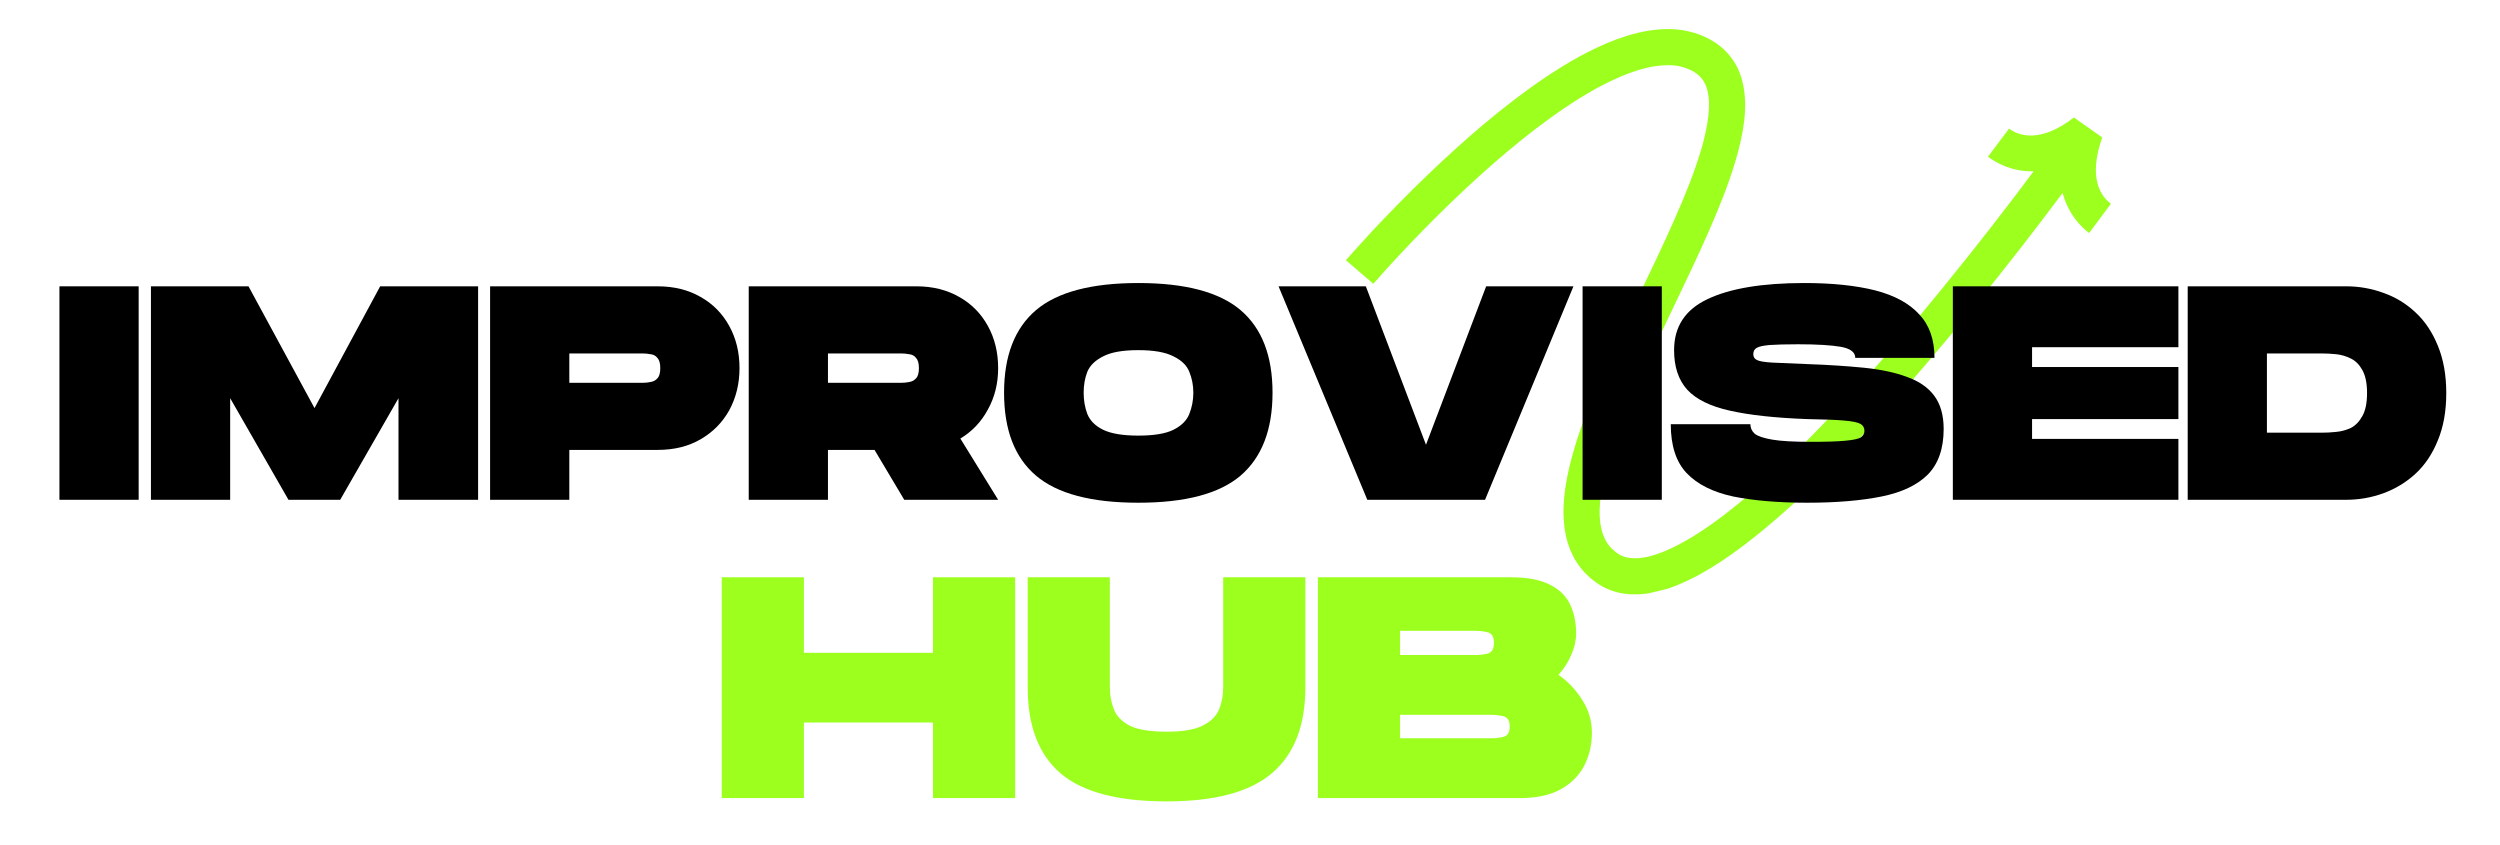 <svg xmlns="http://www.w3.org/2000/svg" xmlns:xlink="http://www.w3.org/1999/xlink" width="142" zoomAndPan="magnify" viewBox="0 0 106.5 36" height="48" preserveAspectRatio="xMidYMid meet" version="1.0"><defs><g/><clipPath id="e81d4a9a7f"><path d="M 57 1 L 90 1 L 90 26 L 57 26 Z M 57 1 " clip-rule="nonzero"/></clipPath><clipPath id="9a7fc34958"><path d="M 55.801 4.746 L 87.715 -2.988 L 93.215 19.707 L 61.301 27.441 Z M 55.801 4.746 " clip-rule="nonzero"/></clipPath><clipPath id="6f5876df68"><path d="M 55.801 4.746 L 87.715 -2.988 L 93.215 19.707 L 61.301 27.441 Z M 55.801 4.746 " clip-rule="nonzero"/></clipPath><clipPath id="eb6152e3c3"><path d="M 93 12 L 104.816 12 L 104.816 22 L 93 22 Z M 93 12 " clip-rule="nonzero"/></clipPath><clipPath id="53d6727371"><path d="M 104 21 L 104.816 21 L 104.816 22 L 104 22 Z M 104 21 " clip-rule="nonzero"/></clipPath></defs><g clip-path="url(#e81d4a9a7f)"><g clip-path="url(#9a7fc34958)"><g clip-path="url(#6f5876df68)"><path fill="#9cff1e" d="M 89.355 7.816 C 89.473 8.262 89.723 8.531 89.926 8.68 C 89.617 9.098 89.309 9.512 88.996 9.926 C 88.66 9.672 88.109 9.129 87.867 8.219 C 87.297 8.984 86.719 9.742 86.133 10.496 C 85.465 11.355 84.789 12.207 84.102 13.055 C 83.414 13.902 82.715 14.738 82.004 15.566 C 81.293 16.395 80.57 17.215 79.828 18.02 C 79.086 18.82 78.328 19.613 77.539 20.383 C 76.754 21.152 75.941 21.898 75.078 22.605 C 74.215 23.312 73.312 23.984 72.281 24.539 C 71.766 24.809 71.215 25.055 70.594 25.207 C 70.281 25.277 69.949 25.328 69.598 25.32 C 69.422 25.32 69.242 25.301 69.062 25.27 C 68.879 25.234 68.699 25.18 68.523 25.109 C 68.348 25.035 68.18 24.945 68.023 24.836 C 67.883 24.727 67.738 24.629 67.613 24.496 C 67.48 24.375 67.367 24.23 67.258 24.09 C 67.207 24.016 67.156 23.938 67.109 23.863 C 67.082 23.824 67.062 23.785 67.043 23.746 L 66.984 23.625 C 66.828 23.309 66.727 22.973 66.676 22.648 L 66.652 22.527 L 66.641 22.406 C 66.633 22.324 66.621 22.242 66.617 22.164 C 66.609 22.008 66.598 21.848 66.605 21.691 C 66.621 21.074 66.715 20.488 66.848 19.926 C 66.98 19.363 67.145 18.82 67.328 18.289 C 67.699 17.23 68.133 16.215 68.586 15.215 C 69.035 14.215 69.508 13.234 69.977 12.258 C 70.445 11.281 70.91 10.309 71.34 9.332 C 71.77 8.359 72.172 7.375 72.465 6.391 C 72.609 5.902 72.723 5.41 72.777 4.938 L 72.789 4.762 L 72.797 4.676 L 72.801 4.59 C 72.801 4.535 72.805 4.477 72.805 4.422 L 72.797 4.262 C 72.781 4.047 72.746 3.852 72.684 3.684 C 72.621 3.52 72.535 3.383 72.426 3.27 C 72.398 3.242 72.371 3.211 72.336 3.188 L 72.289 3.148 C 72.27 3.137 72.258 3.121 72.234 3.109 C 72.195 3.086 72.152 3.059 72.113 3.031 L 71.984 2.969 C 71.812 2.891 71.625 2.832 71.426 2.801 C 71.223 2.77 71.008 2.773 70.789 2.789 C 70.344 2.82 69.875 2.945 69.414 3.113 C 68.953 3.285 68.492 3.504 68.043 3.746 C 67.141 4.242 66.273 4.84 65.434 5.477 C 64.594 6.121 63.781 6.809 62.992 7.523 C 62.203 8.242 61.434 8.984 60.684 9.746 C 60.309 10.129 59.938 10.516 59.574 10.906 C 59.391 11.102 59.211 11.301 59.031 11.496 C 58.852 11.695 58.672 11.898 58.504 12.09 L 57.336 11.086 C 57.523 10.871 57.703 10.668 57.891 10.465 C 58.074 10.262 58.262 10.059 58.445 9.855 C 58.82 9.457 59.199 9.059 59.586 8.668 C 60.355 7.887 61.145 7.121 61.961 6.383 C 62.773 5.645 63.617 4.93 64.5 4.254 C 65.383 3.582 66.305 2.945 67.305 2.395 C 67.809 2.125 68.328 1.875 68.883 1.668 C 69.438 1.469 70.027 1.305 70.664 1.254 C 70.984 1.23 71.312 1.227 71.648 1.281 C 71.984 1.332 72.32 1.426 72.641 1.574 C 72.719 1.613 72.797 1.652 72.875 1.695 L 73.098 1.836 C 73.133 1.855 73.172 1.887 73.211 1.914 L 73.32 2.004 C 73.395 2.059 73.461 2.129 73.527 2.195 C 73.797 2.469 74 2.805 74.129 3.148 C 74.254 3.492 74.309 3.832 74.332 4.16 L 74.344 4.402 C 74.344 4.484 74.34 4.562 74.34 4.641 L 74.336 4.758 L 74.328 4.875 L 74.309 5.105 C 74.238 5.711 74.102 6.277 73.941 6.828 C 73.617 7.922 73.191 8.949 72.75 9.957 C 72.305 10.961 71.836 11.945 71.367 12.922 C 70.898 13.902 70.43 14.875 69.988 15.852 C 69.547 16.824 69.129 17.805 68.785 18.793 C 68.613 19.285 68.461 19.781 68.348 20.273 C 68.23 20.766 68.156 21.258 68.145 21.723 C 68.141 21.84 68.148 21.949 68.152 22.062 C 68.156 22.117 68.164 22.172 68.168 22.227 L 68.176 22.309 L 68.191 22.383 C 68.223 22.594 68.285 22.781 68.367 22.953 L 68.398 23.016 C 68.406 23.035 68.418 23.055 68.434 23.074 C 68.457 23.113 68.48 23.148 68.504 23.188 C 68.562 23.258 68.613 23.332 68.684 23.391 C 68.746 23.457 68.828 23.512 68.898 23.57 C 68.965 23.617 69.035 23.652 69.109 23.688 C 69.188 23.715 69.266 23.738 69.352 23.758 C 69.438 23.77 69.527 23.781 69.621 23.781 C 69.812 23.785 70.023 23.758 70.238 23.707 C 70.668 23.602 71.121 23.41 71.559 23.176 C 72.441 22.707 73.289 22.082 74.102 21.418 C 74.918 20.75 75.699 20.027 76.465 19.281 C 77.227 18.535 77.969 17.762 78.695 16.973 C 79.426 16.184 80.137 15.379 80.836 14.562 C 81.539 13.746 82.227 12.922 82.906 12.082 C 83.586 11.246 84.258 10.402 84.918 9.551 C 85.496 8.805 86.07 8.055 86.633 7.297 C 85.695 7.32 85.027 6.93 84.688 6.676 C 84.988 6.277 85.289 5.879 85.586 5.477 C 85.789 5.629 86.113 5.789 86.574 5.773 C 87.031 5.758 87.629 5.562 88.348 5.004 L 89.555 5.855 C 89.246 6.742 89.234 7.363 89.355 7.816 Z M 89.355 7.816 " fill-opacity="1" fill-rule="nonzero"/></g></g></g><g fill="#000000" fill-opacity="1"><g transform="translate(2.266, 21.291)"><g><path d="M 0.266 0 L 0.266 -9.094 L 3.641 -9.094 L 3.641 0 Z M 0.266 0 "/></g></g></g><g fill="#000000" fill-opacity="1"><g transform="translate(6.164, 21.291)"><g><path d="M 0.266 0 L 0.266 -9.094 L 4.422 -9.094 L 7.234 -3.906 L 10.031 -9.094 L 14.203 -9.094 L 14.203 0 L 10.812 0 L 10.812 -4.328 L 8.328 0 L 6.125 0 L 3.641 -4.328 L 3.641 0 Z M 0.266 0 "/></g></g></g><g fill="#000000" fill-opacity="1"><g transform="translate(20.612, 21.291)"><g><path d="M 0.266 0 L 0.266 -9.094 L 7.406 -9.094 C 8.102 -9.094 8.711 -8.941 9.234 -8.641 C 9.754 -8.348 10.16 -7.938 10.453 -7.406 C 10.742 -6.883 10.891 -6.285 10.891 -5.609 C 10.891 -4.941 10.742 -4.344 10.453 -3.812 C 10.16 -3.289 9.754 -2.879 9.234 -2.578 C 8.711 -2.273 8.102 -2.125 7.406 -2.125 L 3.641 -2.125 L 3.641 0 Z M 3.641 -4.984 L 6.766 -4.984 C 6.867 -4.984 6.977 -4.992 7.094 -5.016 C 7.219 -5.035 7.316 -5.086 7.391 -5.172 C 7.473 -5.254 7.516 -5.398 7.516 -5.609 C 7.516 -5.816 7.473 -5.961 7.391 -6.047 C 7.316 -6.141 7.219 -6.191 7.094 -6.203 C 6.977 -6.223 6.867 -6.234 6.766 -6.234 L 3.641 -6.234 Z M 3.641 -4.984 "/></g></g></g><g fill="#000000" fill-opacity="1"><g transform="translate(31.63, 21.291)"><g><path d="M 0.266 0 L 0.266 -9.094 L 7.406 -9.094 C 8.102 -9.094 8.711 -8.941 9.234 -8.641 C 9.754 -8.348 10.16 -7.938 10.453 -7.406 C 10.742 -6.883 10.891 -6.285 10.891 -5.609 C 10.891 -4.953 10.742 -4.363 10.453 -3.844 C 10.172 -3.32 9.781 -2.91 9.281 -2.609 L 10.891 0 L 6.891 0 L 5.625 -2.125 L 3.641 -2.125 L 3.641 0 Z M 3.641 -4.984 L 6.766 -4.984 C 6.867 -4.984 6.977 -4.992 7.094 -5.016 C 7.219 -5.035 7.316 -5.086 7.391 -5.172 C 7.473 -5.254 7.516 -5.398 7.516 -5.609 C 7.516 -5.816 7.473 -5.961 7.391 -6.047 C 7.316 -6.141 7.219 -6.191 7.094 -6.203 C 6.977 -6.223 6.867 -6.234 6.766 -6.234 L 3.641 -6.234 Z M 3.641 -4.984 "/></g></g></g><g fill="#000000" fill-opacity="1"><g transform="translate(42.648, 21.291)"><g><path d="M 5.844 0.125 C 3.844 0.125 2.391 -0.258 1.484 -1.031 C 0.578 -1.801 0.125 -2.977 0.125 -4.562 C 0.125 -6.133 0.578 -7.305 1.484 -8.078 C 2.391 -8.848 3.844 -9.234 5.844 -9.234 C 7.844 -9.234 9.297 -8.848 10.203 -8.078 C 11.109 -7.305 11.562 -6.133 11.562 -4.562 C 11.562 -2.988 11.109 -1.812 10.203 -1.031 C 9.297 -0.258 7.844 0.125 5.844 0.125 Z M 5.844 -2.734 C 6.508 -2.734 7.008 -2.816 7.344 -2.984 C 7.688 -3.16 7.91 -3.383 8.016 -3.656 C 8.129 -3.938 8.188 -4.238 8.188 -4.562 C 8.188 -4.883 8.129 -5.18 8.016 -5.453 C 7.91 -5.723 7.688 -5.941 7.344 -6.109 C 7.008 -6.285 6.508 -6.375 5.844 -6.375 C 5.176 -6.375 4.676 -6.285 4.344 -6.109 C 4.008 -5.941 3.785 -5.723 3.672 -5.453 C 3.566 -5.18 3.516 -4.883 3.516 -4.562 C 3.516 -4.238 3.566 -3.938 3.672 -3.656 C 3.785 -3.375 4.008 -3.148 4.344 -2.984 C 4.688 -2.816 5.188 -2.734 5.844 -2.734 Z M 5.844 -2.734 "/></g></g></g><g fill="#000000" fill-opacity="1"><g transform="translate(54.341, 21.291)"><g><path d="M 3.906 0 L 0.125 -9.094 L 3.844 -9.094 L 6.406 -2.344 L 8.969 -9.094 L 12.688 -9.094 L 8.922 0 Z M 3.906 0 "/></g></g></g><g fill="#000000" fill-opacity="1"><g transform="translate(67.152, 21.291)"><g><path d="M 0.266 0 L 0.266 -9.094 L 3.641 -9.094 L 3.641 0 Z M 0.266 0 "/></g></g></g><g fill="#000000" fill-opacity="1"><g transform="translate(71.05, 21.291)"><g><path d="M 5.938 0.125 C 4.695 0.125 3.645 0.035 2.781 -0.141 C 1.914 -0.328 1.254 -0.66 0.797 -1.141 C 0.348 -1.617 0.125 -2.312 0.125 -3.219 L 3.516 -3.219 C 3.516 -3.062 3.578 -2.926 3.703 -2.812 C 3.836 -2.707 4.086 -2.625 4.453 -2.562 C 4.816 -2.5 5.359 -2.469 6.078 -2.469 C 6.742 -2.469 7.238 -2.484 7.562 -2.516 C 7.895 -2.547 8.113 -2.594 8.219 -2.656 C 8.32 -2.727 8.375 -2.82 8.375 -2.938 C 8.375 -3.07 8.316 -3.172 8.203 -3.234 C 8.098 -3.297 7.867 -3.344 7.516 -3.375 C 7.172 -3.406 6.645 -3.426 5.938 -3.438 C 4.57 -3.488 3.473 -3.609 2.641 -3.797 C 1.805 -3.984 1.203 -4.281 0.828 -4.688 C 0.453 -5.102 0.266 -5.664 0.266 -6.375 C 0.266 -7.375 0.738 -8.098 1.688 -8.547 C 2.645 -9.004 4.02 -9.234 5.812 -9.234 C 7 -9.234 8.004 -9.129 8.828 -8.922 C 9.648 -8.711 10.273 -8.375 10.703 -7.906 C 11.141 -7.445 11.359 -6.828 11.359 -6.047 L 7.984 -6.047 C 7.984 -6.285 7.781 -6.441 7.375 -6.516 C 6.977 -6.586 6.367 -6.625 5.547 -6.625 C 5.023 -6.625 4.625 -6.613 4.344 -6.594 C 4.07 -6.57 3.883 -6.531 3.781 -6.469 C 3.688 -6.414 3.641 -6.328 3.641 -6.203 C 3.641 -6.086 3.691 -6.004 3.797 -5.953 C 3.91 -5.898 4.129 -5.863 4.453 -5.844 C 4.785 -5.832 5.281 -5.812 5.938 -5.781 C 6.844 -5.75 7.648 -5.695 8.359 -5.625 C 9.078 -5.551 9.688 -5.422 10.188 -5.234 C 10.695 -5.055 11.082 -4.789 11.344 -4.438 C 11.613 -4.082 11.75 -3.609 11.75 -3.016 C 11.75 -2.18 11.523 -1.535 11.078 -1.078 C 10.629 -0.629 9.973 -0.316 9.109 -0.141 C 8.242 0.035 7.188 0.125 5.938 0.125 Z M 5.938 0.125 "/></g></g></g><g fill="#000000" fill-opacity="1"><g transform="translate(82.925, 21.291)"><g><path d="M 0.266 0 L 0.266 -9.094 L 9.875 -9.094 L 9.875 -6.5 L 3.641 -6.5 L 3.641 -5.656 L 9.875 -5.656 L 9.875 -3.438 L 3.641 -3.438 L 3.641 -2.594 L 9.875 -2.594 L 9.875 0 Z M 0.266 0 "/></g></g></g><g clip-path="url(#eb6152e3c3)"><g fill="#000000" fill-opacity="1"><g transform="translate(92.93, 21.291)"><g><path d="M 0.266 0 L 0.266 -9.094 L 7.016 -9.094 C 7.566 -9.094 8.098 -9 8.609 -8.812 C 9.117 -8.633 9.57 -8.359 9.969 -7.984 C 10.375 -7.609 10.691 -7.133 10.922 -6.562 C 11.16 -5.988 11.281 -5.316 11.281 -4.547 C 11.281 -3.773 11.16 -3.102 10.922 -2.531 C 10.691 -1.957 10.375 -1.484 9.969 -1.109 C 9.57 -0.742 9.117 -0.469 8.609 -0.281 C 8.098 -0.094 7.566 0 7.016 0 Z M 3.641 -2.859 L 5.984 -2.859 C 6.16 -2.859 6.359 -2.867 6.578 -2.891 C 6.805 -2.91 7.02 -2.969 7.219 -3.062 C 7.414 -3.164 7.578 -3.332 7.703 -3.562 C 7.836 -3.789 7.906 -4.117 7.906 -4.547 C 7.906 -4.973 7.836 -5.301 7.703 -5.531 C 7.578 -5.758 7.414 -5.922 7.219 -6.016 C 7.02 -6.117 6.805 -6.18 6.578 -6.203 C 6.359 -6.223 6.16 -6.234 5.984 -6.234 L 3.641 -6.234 Z M 3.641 -2.859 "/></g></g></g></g><g clip-path="url(#53d6727371)"><g fill="#000000" fill-opacity="1"><g transform="translate(104.339, 21.291)"><g/></g></g></g><g fill="#9cff1e" fill-opacity="1"><g transform="translate(30.48, 33.998)"><g><path d="M 0.266 0 L 0.266 -9.406 L 3.766 -9.406 L 3.766 -6.188 L 9.266 -6.188 L 9.266 -9.406 L 12.766 -9.406 L 12.766 0 L 9.266 0 L 9.266 -3.219 L 3.766 -3.219 L 3.766 0 Z M 0.266 0 "/></g></g></g><g fill="#9cff1e" fill-opacity="1"><g transform="translate(43.514, 33.998)"><g><path d="M 6.188 0.141 C 4.113 0.141 2.609 -0.254 1.672 -1.047 C 0.734 -1.848 0.266 -3.07 0.266 -4.719 L 0.266 -9.406 L 3.766 -9.406 L 3.766 -4.719 C 3.766 -4.383 3.82 -4.07 3.938 -3.781 C 4.051 -3.488 4.281 -3.254 4.625 -3.078 C 4.977 -2.91 5.5 -2.828 6.188 -2.828 C 6.875 -2.828 7.391 -2.914 7.734 -3.094 C 8.078 -3.27 8.305 -3.5 8.422 -3.781 C 8.535 -4.07 8.594 -4.383 8.594 -4.719 L 8.594 -9.406 L 12.094 -9.406 L 12.094 -4.719 C 12.094 -3.082 11.617 -1.863 10.672 -1.062 C 9.734 -0.258 8.238 0.141 6.188 0.141 Z M 6.188 0.141 "/></g></g></g><g fill="#9cff1e" fill-opacity="1"><g transform="translate(55.877, 33.998)"><g><path d="M 0.266 0 L 0.266 -9.406 L 8.469 -9.406 C 9.188 -9.406 9.742 -9.301 10.141 -9.094 C 10.547 -8.895 10.832 -8.617 11 -8.266 C 11.176 -7.91 11.266 -7.492 11.266 -7.016 C 11.266 -6.711 11.195 -6.41 11.062 -6.109 C 10.938 -5.805 10.754 -5.52 10.516 -5.25 C 10.93 -4.957 11.27 -4.598 11.531 -4.172 C 11.801 -3.754 11.938 -3.289 11.938 -2.781 C 11.938 -2.27 11.828 -1.801 11.609 -1.375 C 11.391 -0.957 11.055 -0.625 10.609 -0.375 C 10.16 -0.125 9.582 0 8.875 0 Z M 3.766 -6.094 L 6.984 -6.094 C 7.16 -6.094 7.332 -6.113 7.5 -6.156 C 7.676 -6.207 7.766 -6.359 7.766 -6.609 C 7.766 -6.867 7.676 -7.02 7.5 -7.062 C 7.332 -7.102 7.16 -7.125 6.984 -7.125 L 3.766 -7.125 Z M 3.766 -2.547 L 7.656 -2.547 C 7.832 -2.547 8.004 -2.566 8.172 -2.609 C 8.348 -2.648 8.438 -2.797 8.438 -3.047 C 8.438 -3.297 8.348 -3.441 8.172 -3.484 C 8.004 -3.523 7.832 -3.547 7.656 -3.547 L 3.766 -3.547 Z M 3.766 -2.547 "/></g></g></g></svg>